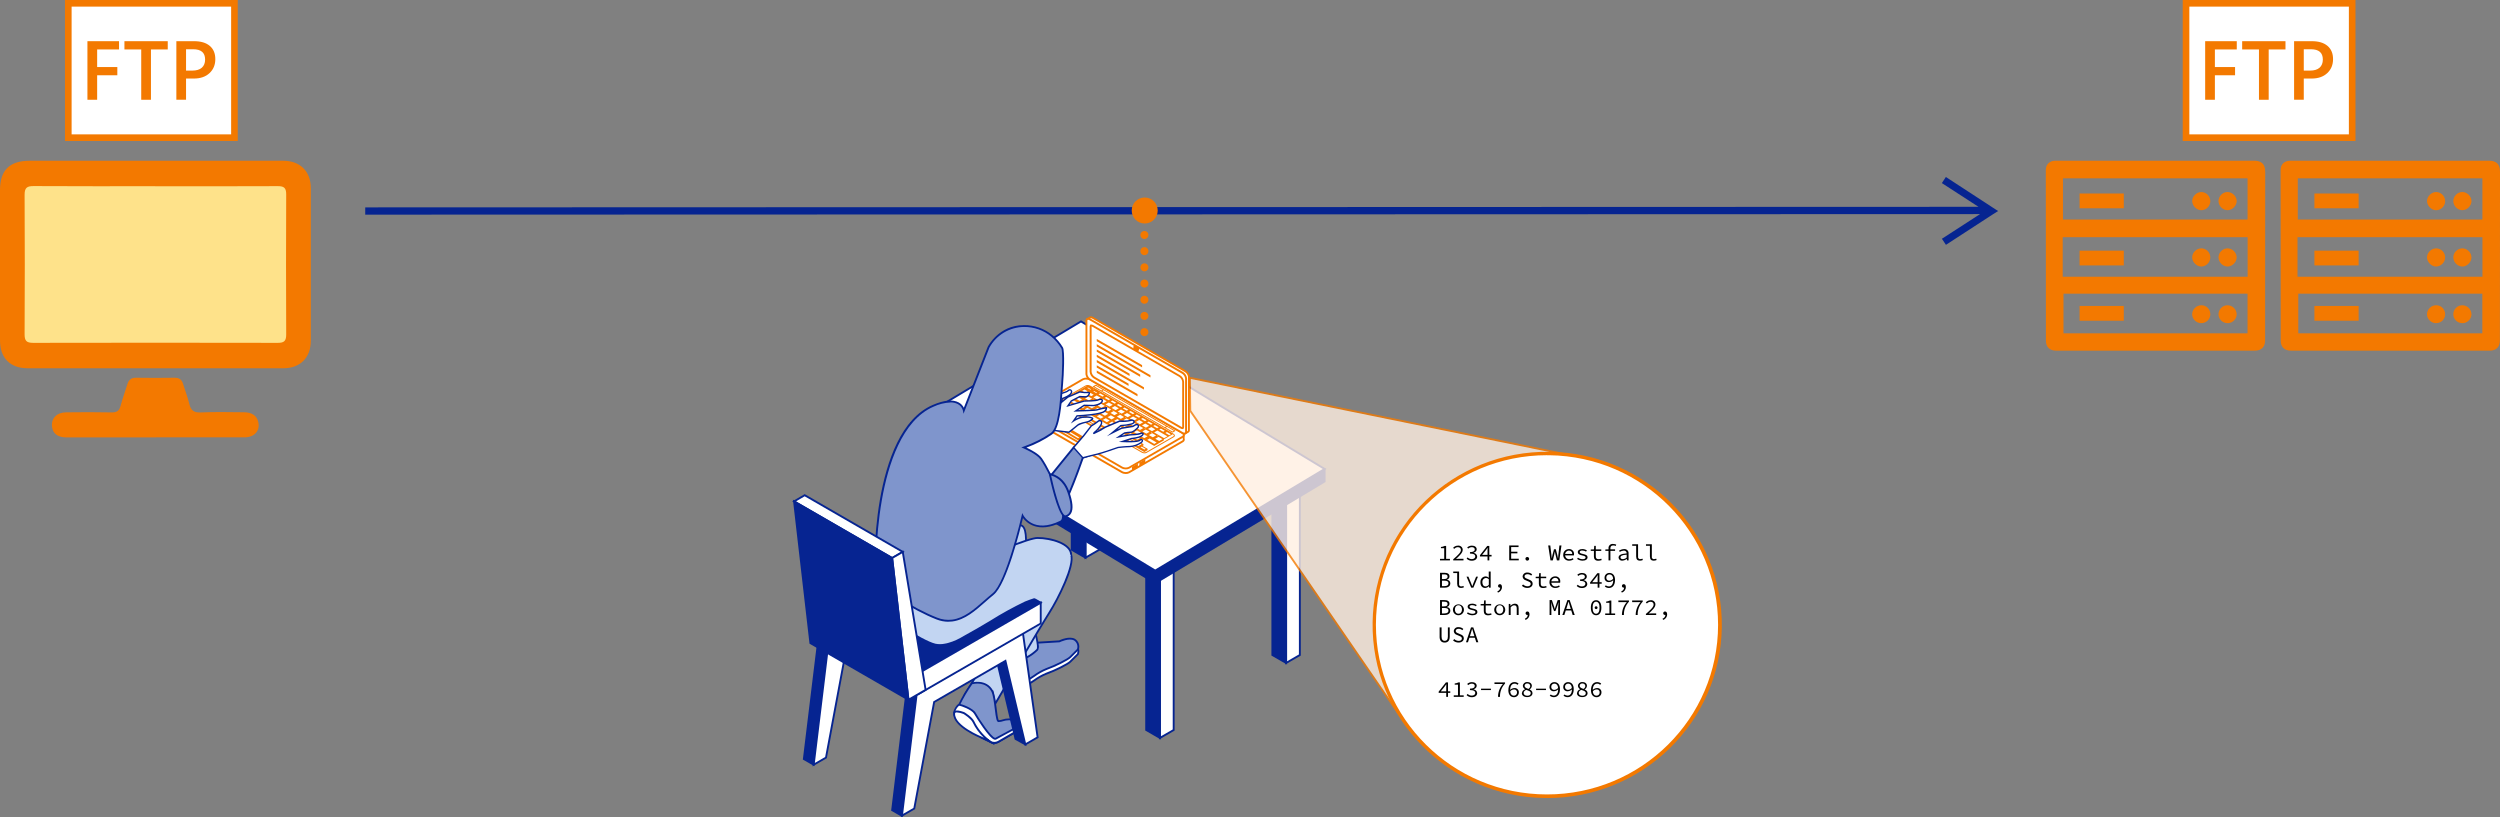 <?xml version="1.0" encoding="UTF-8"?><svg id="b" xmlns="http://www.w3.org/2000/svg" viewBox="0 0 717.43 234.58"><rect x="0" y="0" width="717.43" height="234.58" fill="#808080" stroke="none"/><defs><style>.d{fill:#f37900;}.e{fill:#7f95cc;}.f{stroke:#f37900;stroke-miterlimit:10;stroke-width:1.9px;}.f,.g{fill:#fff;}.h{fill:none;}.i{fill:#ffefe1;}.j{fill:#fee28a;}.k{fill:#062491;}.l{opacity:.8;}.m{fill:#c2d5f2;}</style></defs><g id="c"><polygon class="k" points="104.81 59.51 567.77 59.35 557.26 52.54 558.41 50.79 573.39 60.56 572 61.44 558.43 70.26 557.27 68.52 568.21 61.44 104.81 61.6 104.81 59.51"/><path class="d" d="M328.41,56.98c.63,0,1.15.51,1.15,1.15s-.51,1.15-1.15,1.15c-.63,0-1.15-.51-1.15-1.15,0-.63.51-1.15,1.15-1.15"/><path class="d" d="M328.41,61.63c.63,0,1.15.51,1.15,1.15s-.51,1.15-1.15,1.15c-.63,0-1.15-.51-1.15-1.15,0-.63.51-1.15,1.15-1.15"/><path class="d" d="M328.41,66.28c.63,0,1.15.51,1.15,1.15s-.51,1.15-1.15,1.15c-.63,0-1.15-.51-1.15-1.15,0-.63.51-1.15,1.15-1.15"/><path class="d" d="M328.41,70.92c.63,0,1.15.51,1.15,1.15s-.51,1.15-1.15,1.15c-.63,0-1.15-.51-1.15-1.15,0-.63.51-1.15,1.15-1.15"/><path class="d" d="M328.41,75.57c.63,0,1.15.51,1.15,1.15s-.51,1.15-1.15,1.15c-.63,0-1.15-.51-1.15-1.15,0-.63.51-1.15,1.15-1.15"/><path class="d" d="M328.41,80.22c.63,0,1.15.51,1.15,1.15s-.51,1.15-1.15,1.15-1.15-.51-1.15-1.15c0-.63.51-1.15,1.15-1.15"/><path class="d" d="M328.41,84.87c.63,0,1.15.51,1.15,1.15s-.51,1.15-1.15,1.15c-.63,0-1.15-.51-1.15-1.15,0-.63.51-1.15,1.15-1.15"/><path class="d" d="M328.41,89.51c.63,0,1.15.51,1.15,1.15s-.51,1.15-1.15,1.15c-.63,0-1.15-.51-1.15-1.15,0-.63.51-1.15,1.15-1.15"/><path class="d" d="M328.41,94.16c.63,0,1.15.51,1.15,1.15s-.51,1.15-1.15,1.15c-.63,0-1.15-.51-1.15-1.15,0-.63.51-1.15,1.15-1.15"/><circle class="d" cx="328.5" cy="60.41" r="3.73"/><polygon class="g" points="336.81 209.49 332.87 211.76 332.87 158.76 336.81 156.49 336.81 209.49"/><path class="k" d="M332.59,212.24v-53.63l4.49-2.59v53.63l-4.49,2.59ZM333.14,158.92v52.37l3.4-1.96v-52.37l-3.4,1.96Z"/><polygon class="k" points="328.65 156.01 328.65 209.64 333.14 212.24 333.14 158.61 328.65 156.01"/><polygon class="g" points="373.02 187.97 369.08 190.24 369.08 137.25 373.02 134.97 373.02 187.97"/><path class="k" d="M368.8,190.72v-53.63l4.49-2.59v53.63l-4.49,2.59ZM369.35,137.4v52.37l3.4-1.96v-52.37l-3.4,1.96Z"/><polygon class="k" points="364.86 134.5 364.86 188.13 369.35 190.72 369.35 137.09 364.86 134.5"/><polygon class="g" points="315.44 157.77 311.49 160.04 311.49 107.04 315.44 104.77 315.44 157.77"/><path class="k" d="M311.22,160.52v-53.63l4.49-2.59v53.63l-4.49,2.59ZM311.77,107.2v52.37l3.4-1.96v-52.37l-3.4,1.96Z"/><polygon class="k" points="307.28 104.29 307.28 157.92 311.77 160.52 311.77 106.89 307.28 104.29"/><polygon class="k" points="261.64 121.13 261.33 121.1 261.33 125.15 331.51 167.66 380.27 138.4 380.4 138.33 380.4 134.34 261.64 121.13"/><polygon class="g" points="331.51 163.75 261.61 121.41 310.22 92.24 380.13 134.58 331.51 163.75"/><path class="k" d="M331.51,164.06l-70.43-42.66,49.14-29.48,70.43,42.66-49.14,29.48ZM262.13,121.41l69.38,42.02,48.08-28.85-69.38-42.02-48.08,28.85Z"/><path class="g" d="M308.37,184.91c-1.56-.9-4.37.47-4.37.47l-7.65.47s2.3.43,1.03,1.7c-1.28,1.28-4.13,3.84-6.42,3.02-.76-.29-1.5-.63-2.22-1.02-.29.51-.44,1.1-.43,1.69,0,1.56-.14,3.11.56,3.81,1.15,1.19,2.72,1.89,4.37,1.95,1.81,0,4.37-2.73,7.03-3.67,2.65-.94,6.17-2.73,6.87-3.43s2.19-2.19,2.19-2.19c0,0,.62-1.91-.94-2.81Z"/><path class="k" d="M293.22,197.28c-1.73-.06-3.36-.79-4.56-2.03-.68-.68-.66-1.96-.64-3.32,0-.22,0-.45,0-.68-.03-.49.07-.99.3-1.43.06-.11.11-.23.15-.35l.1-.31.29.15c.71.38,1.44.72,2.19,1,1.51.54,3.7-.51,6.14-2.96.17-.17.35-.41.29-.6-.1-.34-.84-.58-1.18-.64l-2.18-.4,9.81-.6c.41-.19,3.01-1.34,4.58-.44h0c1.04.67,1.48,1.97,1.06,3.13l-.02.06-2.23,2.23c-.77.77-4.41,2.6-6.97,3.5-1.22.5-2.38,1.15-3.44,1.93-1.4.94-2.61,1.75-3.68,1.75ZM288.87,189.93s-.04.09-.06.13c-.19.36-.27.78-.24,1.18,0,.23,0,.46,0,.69-.02,1.24-.03,2.41.49,2.93,1.1,1.14,2.6,1.81,4.18,1.87.9,0,2.1-.81,3.37-1.66,1.1-.81,2.3-1.48,3.56-2,2.65-.94,6.12-2.72,6.77-3.37l2.14-2.14c.3-.91-.04-1.9-.83-2.43h0c-1.42-.82-4.09.46-4.12.48l-.1.03-6.45.39c.2.13.35.32.43.55.09.43-.08.88-.43,1.15-1.84,1.84-4.5,3.87-6.71,3.09-.68-.26-1.35-.56-1.99-.9Z"/><path class="e" d="M308.37,183.59c-1.56-.9-4.37.47-4.37.47l-7.65.47s2.3.43,1.03,1.7c-1.28,1.28-4.13,3.84-6.42,3.02-.76-.29-1.5-.63-2.22-1.02-.29.51-.44,1.1-.43,1.69,0,1.56-.14,3.11.56,3.81,1.15,1.19,2.72,1.89,4.37,1.95,1.81,0,4.37-2.73,7.03-3.67,2.65-.94,6.17-2.73,6.87-3.43s2.19-2.19,2.19-2.19c0,0,.62-1.91-.94-2.81Z"/><path class="k" d="M293.22,195.96c-1.73-.06-3.36-.79-4.56-2.03-.68-.68-.66-1.97-.64-3.33,0-.22,0-.45,0-.68-.03-.49.07-.99.3-1.43.06-.11.11-.23.15-.35l.1-.31.29.15c.71.38,1.44.72,2.19,1,1.51.54,3.7-.52,6.14-2.96.17-.17.35-.41.29-.6-.1-.34-.84-.58-1.18-.64l-2.18-.4,9.81-.6c.41-.19,3.01-1.34,4.58-.44h0c1.04.67,1.48,1.97,1.06,3.13l-.02.06-2.23,2.23c-.77.77-4.41,2.6-6.97,3.5-1.22.5-2.38,1.15-3.44,1.94-1.4.94-2.61,1.75-3.68,1.75ZM288.87,188.61s-.04.09-.06.13c-.19.36-.27.77-.24,1.18,0,.23,0,.46,0,.69-.02,1.24-.03,2.41.49,2.93,1.1,1.14,2.6,1.81,4.18,1.87.9,0,2.1-.81,3.37-1.66,1.1-.81,2.3-1.48,3.56-2,2.65-.94,6.12-2.72,6.77-3.37l2.14-2.14c.3-.91-.04-1.9-.83-2.43h0c-1.42-.82-4.09.46-4.12.48l-.1.03-6.45.39c.2.13.35.32.43.55.09.43-.08.88-.43,1.15-1.84,1.84-4.5,3.87-6.71,3.09-.68-.26-1.35-.56-1.99-.9h0Z"/><path class="m" d="M297.63,186.48c1.28-1.28-3.78-14.45-3.78-20.54s2.34-17.18-2.34-14.99c-4.68,2.19-15.3,6.09-15.3,6.09,0,0,1.42,12.18,3.05,15.3,1.63,3.12,4.47,4.29,5.58,5.4,1.11,1.11,4.02,7.72,4.02,9.43.01.36-.03.71-.13,1.05.72.39,1.46.73,2.22,1.02,2.3.81,5.41-1.49,6.68-2.77Z"/><path class="k" d="M291.98,189.69c-.38,0-.76-.06-1.12-.18-.77-.3-1.53-.64-2.26-1.03l-.2-.11.07-.22c.09-.32.13-.64.11-.97,0-1.67-2.9-8.2-3.94-9.24-.4-.37-.84-.7-1.3-1-1.8-1.1-3.28-2.64-4.33-4.47-1.64-3.13-3.02-14.9-3.08-15.4l-.02-.21.2-.07c.11-.04,10.66-3.92,15.28-6.08.64-.4,1.44-.41,2.09-.03,1.63,1.13,1.29,5.52.92,10.17-.15,1.86-.28,3.62-.28,5.1,0,3,1.25,7.77,2.35,11.98,1.34,5.11,2.07,8.04,1.35,8.75-1.15,1.15-3.64,3.01-5.85,3.01ZM289.05,188.09c.65.34,1.31.64,2,.9,2,.71,4.92-1.23,6.4-2.7.53-.53-.54-4.62-1.49-8.23-1.11-4.24-2.37-9.05-2.37-12.12,0-1.51.14-3.27.29-5.14.32-4.09.69-8.72-.69-9.68-.49-.26-1.09-.23-1.55.08-4.29,2-13.63,5.47-15.12,6.02.2,1.64,1.52,12.18,3,14.99,1.01,1.75,2.44,3.22,4.16,4.27.48.32.94.67,1.37,1.06,1.11,1.11,4.1,7.83,4.1,9.63,0,.31-.02.61-.08.91h0Z"/><path class="m" d="M293.84,162.82s-8.57,9.06-8.57,16.55-8.43,19.99-8.43,19.99l-1.23,5.93,9.2-6.78.75,3.51s12.74-21.8,15.55-26.17c2.81-4.37,8.83-16.44,5.4-17.55-3.44-1.1-12.67,4.52-12.67,4.52Z"/><path class="k" d="M275.2,205.93l1.41-6.73c.08-.12,8.38-12.51,8.38-19.83s8.29-16.36,8.64-16.74l.06-.05c.38-.23,9.38-5.67,12.89-4.54.5.16.89.55,1.04,1.06,1.23,3.44-4.26,13.73-6.29,16.9-2.78,4.32-15.41,25.94-15.54,26.16l-.35.61-.81-3.78-9.43,6.95ZM277.1,199.46l-1.07,5.18,8.97-6.6.69,3.23c2.08-3.56,12.68-21.66,15.2-25.58,2.72-4.23,7.25-13.59,6.24-16.42-.1-.34-.36-.61-.7-.72-3.18-1.02-11.82,4.12-12.41,4.47-.51.55-8.47,9.24-8.47,16.34,0,7.34-7.81,19.14-8.45,20.09h0Z"/><path class="e" d="M292.8,208.22c.02.39-.05.77-.2,1.13l-6.12,3.54c-.74.42-1.64.4-2.36-.06-.11-.09-.23-.17-.33-.26-.03-.03-.06-.05-.09-.08l-.11-.11s-.05-.02-.08-.03c0-.02-.02-.02-.03-.02-.29-.12-1.19-.53-2.34-1.1t-.03-.02c-.88-.45-1.89-1-2.86-1.59-.01-.02-.03-.03-.05-.03-.26-.17-.48-.33-.71-.48-.65-.47-1.13-.83-1.51-1.13-.14-.11-.24-.2-.35-.29-.48-.42-.86-.94-1.1-1.53-.03-.08-.05-.16-.06-.24-.02-.04-.03-.09-.03-.14-.02-1.22.25-2.44.79-3.54,1.03-2.14,2.25-4.19,3.62-6.13,0,0,4.03-1.22,5.86,2.18,1.02,1.89,1.06,8.64,1.85,8.64.69-.09,1.37-.24,2.03-.44,2.93-.38,3.54.81,4.01,1.27.11.12.18.28.2.44Z"/><path class="k" d="M285.34,213.47c-.49,0-.96-.14-1.37-.41-.08-.06-.13-.1-.18-.14-.06-.05-.13-.09-.18-.14-.04-.03-.07-.06-.1-.09l-.06-.06-.16-.07c-.33-.14-1.13-.51-2.2-1.04h-.05l-.07-.06c-1.12-.58-2.05-1.1-2.85-1.58l-.05-.03c-.15-.1-.29-.2-.43-.29-.1-.07-.19-.13-.28-.19-.66-.47-1.14-.84-1.53-1.15-.13-.1-.23-.19-.33-.27-.53-.45-.94-1.02-1.21-1.67-.04-.09-.06-.18-.07-.28-.02-.06-.03-.12-.03-.19-.03-1.26.25-2.51.81-3.65,1.04-2.16,2.26-4.23,3.65-6.18l.05-.08.09-.03s4.27-1.24,6.18,2.32c.53.99.8,3.19,1.04,5.13.16,1.3.38,3.07.62,3.37.42-.03.82-.12,1.22-.26.24-.08.48-.14.73-.18,2.73-.35,3.57.6,4.07,1.17.06.07.11.13.16.18.15.17.25.38.27.6.02.43-.05.87-.22,1.27l-.04.09-6.2,3.58c-.39.22-.83.34-1.28.34ZM283.77,212.19l.12.12s.06.05.09.07c.03.03.09.07.14.1.06.05.12.09.18.14.62.39,1.41.4,2.05.03l6.03-3.49c.11-.29.16-.6.15-.92h0c-.01-.11-.06-.21-.13-.29-.05-.05-.11-.12-.17-.19-.46-.52-1.14-1.31-3.59-.99-.22.04-.43.09-.64.16-.46.16-.94.26-1.43.28-.59,0-.75-.94-1.11-3.85-.23-1.89-.5-4.03-.98-4.93-1.58-2.93-4.86-2.23-5.46-2.08-1.34,1.9-2.53,3.91-3.54,6-.53,1.06-.79,2.23-.77,3.41,0,.02,0,.05.02.07v.09s.03.1.06.14c.23.55.59,1.04,1.04,1.43.11.09.21.18.33.27.38.31.86.67,1.5,1.13.09.06.18.13.28.19.11.08.23.16.35.24h.03l.09.08c.79.48,1.71.99,2.82,1.57h.03c1.03.53,1.91.93,2.28,1.09h.22v.11Z"/><path class="g" d="M292.8,208.22c.02.39-.05.77-.2,1.13l-6.12,3.54c-.74.42-1.64.4-2.36-.06l.05.05-2.62-1.25c-.14-.12-.28-.24-.41-.38t-.03-.02c-2.62-2.39-5.74-3.66-6.17-4.13-.03-.03-.45-.97-.48-.98v-.02c-.56-.52-.77-1.32-.54-2.06.62-1.51,1.21-1.77,1.21-1.77.04,0,.07,0,.11-.02.54-.05,3.81,1.17,4.54,2.44.82,1.45,4.91,7.9,5.99,7.28,1.04-.6,6.7-3.58,7.04-3.76Z"/><path class="k" d="M285.49,213.81l-4.1-1.98c-.12-.1-.24-.21-.35-.32l-.11-.09c-1.5-1.3-3.14-2.42-4.9-3.34-.46-.21-.88-.48-1.27-.8-.03-.03-.04-.04-.26-.5-.08-.18-.17-.36-.22-.46l-.08-.04v-.08c-.59-.59-.8-1.47-.52-2.26.64-1.57,1.28-1.88,1.35-1.91l.19-.04c.65-.04,4.02,1.22,4.79,2.58,1.09,1.94,4.38,6.86,5.52,7.17.03.01.06.01.1,0,1.06-.61,6.69-3.58,7.06-3.77l.35-.18.05.39c.02.43-.05.87-.22,1.27l-.04.09-6.2,3.58c-.45.25-.97.37-1.48.33l.36.36ZM282.08,211.17l2.19,1.43c.63.4,1.43.42,2.08.05l6.03-3.49c.06-.16.1-.32.13-.49-1.39.73-5.73,3.02-6.62,3.54-.16.09-.34.1-.51.05-1.6-.44-5.34-6.53-5.85-7.43-.67-1.18-3.78-2.3-4.26-2.3h-.02s-.03,0-.05.01c-.49.43-.85.98-1.04,1.6-.2.64,0,1.33.5,1.77l.07.12c.05.09.12.24.25.51.08.16.15.32.18.38.36.25.73.48,1.12.68,1.77.93,3.44,2.06,4.95,3.36h.02l.08.08c.11.12.23.23.36.34l1.15.55-.77-.77Z"/><path class="g" d="M284.17,212.88l-2.62-1.25s-7.95-3.17-7.75-6.88c.05-.98,1.7-.5,2.76-.13.11.03,2.3,1.44,2.8,2.54.98,2.01,2.38,3.78,4.13,5.19.02,0,.03,0,.03.02.06.05.12.09.18.14.03.03.06.05.09.08.11.09.23.17.33.26l.05.05Z"/><path class="k" d="M285.49,213.81l-4.05-1.95c-.32-.13-8.12-3.28-7.9-7.14,0-.27.14-.51.36-.66.47-.31,1.33-.22,2.77.29.14.04,2.42,1.5,2.95,2.69.94,1.95,2.3,3.66,3.98,5.03h.17v.14s.1.07.1.07l-.06.12h.03s.07-.08.07-.08c.03.02.05.04.07.06.03.03.09.07.14.1.06.05.12.09.18.14l1.19,1.19ZM274.61,204.44c-.15-.01-.29.02-.42.09-.08.05-.12.14-.11.24-.19,3.47,7.5,6.58,7.58,6.61l.69.33c-1.34-1.26-2.44-2.76-3.23-4.42-.44-.98-2.42-2.3-2.66-2.41-.59-.24-1.21-.39-1.85-.43Z"/><polygon class="k" points="265.62 164.97 234.77 182.78 234.66 182.84 230.39 217.97 233.7 219.88 240.17 185.38 260.2 173.82 265.92 197.8 269.92 195.49 265.62 164.97"/><polygon class="k" points="290.96 179.63 260.11 197.45 259.99 197.52 255.73 232.64 259.03 234.55 265.51 200.05 285.54 188.49 291.19 212.23 294.57 214.12 290.96 179.63"/><polygon class="g" points="268.22 167.03 237.72 184.64 233.5 219.45 237.03 217.41 242.74 186.83 263.2 175.02 268.91 199 272.44 196.97 268.22 167.03"/><path class="k" d="M233.17,219.96l4.3-35.49.12-.07,30.84-17.81,4.3,30.52-4,2.31-5.71-23.98-20.03,11.56-5.71,30.58-4.11,2.37ZM237.98,184.81l-4.14,34.13,2.95-1.7,5.71-30.58.11-.06,20.77-11.99,5.71,23.98,3.05-1.76-4.14-29.35-30.03,17.34Z"/><polygon class="g" points="293.55 181.66 263.06 199.26 258.84 234.07 262.36 232.04 268.08 201.46 288.53 189.65 294.25 213.63 297.77 211.59 293.55 181.66"/><path class="k" d="M258.5,234.58l4.3-35.49.12-.07,30.84-17.81,4.3,30.52-4,2.31-5.71-23.98-20.03,11.56-5.71,30.58-4.11,2.37ZM263.31,199.43l-4.14,34.13,2.95-1.7,5.71-30.58.11-.06,20.77-11.99,5.71,23.98,3.05-1.76-4.14-29.35-30.03,17.34Z"/><polygon class="k" points="270.51 156.4 235.01 176.89 263.71 193.46 299.2 172.96 270.51 156.4"/><polygon class="g" points="263.71 199.1 298.66 178.92 298.66 172.96 263.71 193.14 263.71 199.1"/><path class="k" d="M263.43,199.57v-6.59l.14-.08,35.36-20.42v6.59l-.14.08-35.36,20.42ZM263.98,193.3v5.33l34.41-19.86v-5.33l-34.41,19.86Z"/><path class="m" d="M307.38,159.22c0-3.12-5.66-4.83-9.67-4.83-1.53,0-6.48,1.82-12.02,4.07,4.04-6.76,11.89-19.96,11.89-19.96l-30.7-20.97c-.98.77-1.88,1.62-2.71,2.55-1.34,2.47-2.64,8.07-3.89,18.07-1.56,12.49-5,23.11-6.87,24.98-1.59,1.59-3.41,8.59-.3,13.05,0,0,10.99,7.76,15.28,8.81.94.19,1.92.18,2.86-.03.37-.05.74-.14,1.09-.26.74-.21,1.46-.47,2.16-.8.8-.37,1.57-.79,2.32-1.25,5.65-3.02,13.37-8.1,17.42-9.79.72-.3,1.71-.65,2.75-.99"/><path class="k" d="M269.64,185.4c-.44,0-.88-.04-1.31-.14-4.28-1.04-14.92-8.53-15.37-8.85l-.07-.07c-3.23-4.63-1.31-11.76.33-13.4,1.76-1.76,5.2-12.06,6.79-24.82,1.19-9.55,2.47-15.5,3.92-18.17.34-.64,2.53-2.43,2.78-2.63l.16-.13.17.11,30.91,21.12-.13.22s-7.34,12.33-11.47,19.26c6.23-2.51,10.06-3.79,11.37-3.79,4.17,0,9.94,1.77,9.94,5.1h-.55c0-2.94-5.56-4.56-9.4-4.56-.89,0-3.68.7-11.92,4.05l-.75.31.42-.7c3.73-6.25,10.72-17.99,11.76-19.74l-30.32-20.71c-.9.69-1.73,1.48-2.48,2.34-1.39,2.58-2.69,8.63-3.86,17.98-1.49,11.9-4.89,23.09-6.95,25.14-1.38,1.38-3.36,8.22-.3,12.67.72.51,11.09,7.75,15.14,8.74.91.18,1.84.17,2.75-.03.36-.05.71-.14,1.06-.25.73-.2,1.44-.47,2.13-.78.79-.37,1.55-.78,2.29-1.23,2.31-1.24,4.98-2.82,7.56-4.36,3.19-2.01,6.5-3.83,9.9-5.46.74-.31,1.77-.67,2.76-1l.17.52c-.99.33-2,.68-2.73.99-3.38,1.62-6.66,3.43-9.83,5.43-2.58,1.54-5.25,3.12-7.56,4.36-.75.47-1.53.88-2.33,1.26-.71.33-1.45.6-2.2.81-.37.12-.75.21-1.13.27-.54.1-1.1.16-1.65.16Z"/><path class="e" d="M289.5,136.75s-.54-2.39,4.33-3.85c4.87-1.46,7.59,3.76,7.59,3.76l6.69-8.25,5.85-4.05,3.44,4.64-6.66,2.37s-6.18,17.89-8.52,17.89c-2.34,0-17.44-5.05-12.71-12.52Z"/><path class="k" d="M302.21,149.54c-1.83,0-10.71-2.87-13.21-7.42-.98-1.7-.9-3.82.22-5.44-.05-.54.04-2.71,4.53-4.05,4.26-1.28,6.96,2.37,7.7,3.55l6.5-8,6.07-4.2,3.82,5.15-6.89,2.45c-1.14,3.28-6.36,17.95-8.74,17.95ZM295.53,132.91c-.55,0-1.1.09-1.63.25-4.57,1.37-4.14,3.51-4.14,3.53l.03.11-.06.1c-1.05,1.46-1.15,3.4-.26,4.97,2.4,4.37,10.97,7.13,12.74,7.13,1.56,0,5.9-10.86,8.26-17.71l.04-.12,6.44-2.29-3.06-4.14-5.6,3.88-6.92,8.54-.19-.37c-.09-.18-2.07-3.88-5.64-3.88Z"/><path class="g" d="M340.07,106.49l-26.39-15.23c-.25-.19-.59-.24-.88-.13h0s-.69.37-.69.37l.47.35v15.1c.1.67.51,1.26,1.1,1.59l26.39,15.23c.05.03.11.06.17.08v.46c.16-.1.66-.39.66-.39.19-.08.3-.27.28-.47v-15.38c-.1-.67-.51-1.26-1.1-1.59Z"/><path class="d" d="M339.94,124.8l.02-.76h-.03s-26.38-15.25-26.38-15.25c-.68-.38-1.14-1.06-1.24-1.83v-14.97l-.7-.52,1.24-.68.02.02c.33-.05.67.02.95.21l26.39,15.23c.68.38,1.14,1.06,1.24,1.83v15.38c.02.31-.16.61-.45.73,0,0-.47.29-.65.38l-.42.22ZM312.62,91.54l.24.18v15.24c.1.58.46,1.08.97,1.36l26.39,15.23s.1.05.14.07l.17.08v.16c.13-.08.24-.15.24-.15.07-.03.15-.06.15-.24v-15.38c-.1-.58-.46-1.08-.97-1.36l-26.39-15.23c-.31-.18-.52-.18-.61-.13l-.18.1h0s-.13.07-.13.07Z"/><path class="g" d="M339.67,125.93v-1.16l-.88.46-25.96-14.99c-.63-.35-1.4-.39-2.06-.09l-14.99,8.65-.75-.58v1.39h0c.07.27.25.49.5.6l26.39,15.23c.63.35,1.4.39,2.06.09l15.38-8.88c.16-.08.28-.22.34-.38.03-.12.02-.24-.03-.35Z"/><path class="d" d="M323.09,136.03c-.45,0-.9-.11-1.3-.33l-26.39-15.23c-.27-.14-.47-.36-.59-.64l-.04-.02v-.18s0-1.95,0-1.95l1.05.81,14.83-8.56c.75-.35,1.62-.32,2.33.09l25.83,14.91,1.14-.61v1.56c.06.15.07.32.02.48-.08.23-.24.43-.46.54l-15.38,8.88c-.32.17-.67.25-1.03.24ZM295.31,119.57v.02c.06.18.2.33.37.4l26.39,15.23c.55.31,1.21.34,1.79.09l15.38-8.88c.1-.05.17-.13.21-.22.01-.06,0-.11-.02-.17l-.02-.11v-.71l-.61.32-.13-.08-25.96-14.99c-.55-.31-1.21-.34-1.79-.09l-15.14,8.74-.46-.35v.78Z"/><path class="g" d="M321.93,134.14l-26.39-15.23c-.61-.35-.68-.89-.15-1.19l15.38-8.88c.66-.3,1.43-.27,2.06.09l26.39,15.23c.61.35.68.89.15,1.19l-15.38,8.88c-.66.3-1.43.27-2.06-.09Z"/><path class="d" d="M323.1,134.71c-.45,0-.9-.11-1.3-.33l-26.39-15.23c-.36-.17-.61-.51-.64-.91.01-.32.2-.61.49-.75l15.38-8.88c.75-.35,1.62-.32,2.33.08l26.39,15.23c.36.17.61.51.64.91-.01.32-.2.61-.49.75l-15.38,8.88c-.32.17-.67.25-1.03.24ZM311.67,108.91c-.26,0-.52.05-.76.17l-15.38,8.88c-.08.05-.22.15-.22.28s.14.31.37.44l26.39,15.23c.55.31,1.21.34,1.79.09l15.38-8.88c.08-.05.22-.15.22-.28s-.14-.31-.37-.44l-26.39-15.23c-.32-.17-.67-.26-1.03-.25h0Z"/><path class="d" d="M319.02,125.46c-.09-.18-.23-.32-.41-.42l-7.26-4.32c-.51-.3-1.13-.32-1.66-.06l-3.57,2.13h0s-.61.36-.61.36c-.13.07-.23.18-.3.31l-.06.12.06.12c.09.18.23.32.4.42l3.25,1.93h0s.13.08.13.08l.37.22h0s3.5,2.09,3.5,2.09c.28.16.6.24.92.24.26,0,.51-.05.74-.18l.59-.35h0s3.59-2.14,3.59-2.14c.13-.07.23-.18.3-.31l.06-.12-.06-.12ZM305.87,123.66s-.06-.04-.09-.06l.35-.21,3.6,2.15-.35.21-3.5-2.09ZM313.13,127.98l-2.98-1.77.35-.21,3.57,2.12c-.32.06-.65.02-.94-.14ZM314.89,127.68l-7.99-4.75,3.05-1.82c.37-.16.79-.14,1.15.06l7.26,4.32s.06.04.09.06l-3.57,2.12Z"/><path class="g" d="M339.27,124.23l-26.39-15.23c-.6-.33-1.01-.92-1.1-1.59v-15.38c0-.53.49-.67,1.1-.32l26.39,15.23c.6.33,1.01.92,1.1,1.59v15.38c0,.53-.49.67-1.1.32Z"/><path class="d" d="M339.41,106.7l-26.39-15.23c-.34-.24-.78-.29-1.16-.13-.24.14-.37.41-.36.68v15.38c.1.77.56,1.45,1.24,1.83l26.39,15.23c.23.14.48.22.75.23.14,0,.28-.03.41-.1.24-.14.37-.41.36-.68v-15.38c-.1-.77-.56-1.45-1.24-1.83ZM340.1,123.91c0,.11-.03.18-.08.21-.09.05-.31.05-.61-.13l-26.39-15.23c-.51-.28-.87-.78-.97-1.36v-15.38c0-.11.03-.18.08-.21.04-.02.09-.03.14-.03.17.01.33.07.47.16l12.64,7.3c-.1.11-.16.24-.15.39,0,.11.03.22.07.33l-11.51-6.64c-.22-.14-.48-.21-.74-.2h-.14s-.07.13-.07.13c-.1.16-.15.34-.14.53v12.92c.07.79.52,1.5,1.2,1.91l24.82,14.33c.2.12.43.19.66.2.02,0,.05,0,.07,0h.14s.07-.13.07-.13c.1-.16.14-.34.14-.53v-12.92c-.07-.79-.51-1.5-1.2-1.91l-11.95-6.9c.15-.11.24-.29.23-.47,0-.07-.02-.13-.04-.19l12.28,7.09c.51.28.87.78.97,1.36v15.38ZM338.34,108.12c.51.31.86.84.92,1.44v12.92s0,.06,0,.1c-.09-.02-.17-.06-.25-.11l-24.82-14.33c-.52-.31-.86-.84-.93-1.44v-12.92s0-.06,0-.1c.09.02.18.06.26.11l24.82,14.33Z"/><path class="d" d="M336.8,124.48l-23.92-13.81c-.42-.24-.93-.26-1.37-.05l-7.84,4.53c-.16.08-.27.24-.28.43.02.23.16.42.37.52l23.92,13.81c.23.13.5.19.76.19.21,0,.42-.04.6-.14l7.84-4.52c.17-.08.27-.24.28-.43-.02-.23-.16-.42-.37-.52ZM334.88,123.98l1.13.65-.46.27-1.13-.65.46-.27ZM327.65,128.16l1.13.65-.37.21-1.13-.65.37-.21ZM326.66,128.02l-1.13-.65.94-.54,1.13.65-.94.54ZM327.85,123.8l.94-.54,1.13.65-.94.54-1.13-.65ZM327.88,124.42h0s0,0,0,0h0ZM313.13,115.97l1.13.65-.85.49-.09.05-1.13-.65.94-.54ZM312.78,115.86v-.14l.12.07-.12.07ZM313.38,115.2l.72-.42,1.13.65-.94.54-1.13-.65.23-.13h-.01ZM313.8,114.64v-.19l.08-.05.16.09-.24.14ZM315.94,115.84l1.13.65-.94.54-.32-.18-.81-.47.24-.13h-.03s.72-.42.72-.42ZM315.64,115.7v-.19l.08-.04.16.09-.24.14ZM317.77,116.9l1.13.65-.51.29-.44.25-.24-.14-.88-.51.23-.13h-.01s.72-.42.72-.42ZM317.48,116.76v-.19l.08-.04.16.09-.24.14ZM319.61,117.96l1.13.65-.94.54-.41-.24-.71-.41.23-.13h-.01s.72-.42.72-.42ZM319.31,117.82v-.19l.07-.04.16.09-.24.14ZM321.45,119.02l1.13.65-.94.54-.45-.26-.67-.39.23-.13h-.01s.72-.42.72-.42ZM321.15,118.88v-.19l.07-.04.16.09-.23.14ZM323.29,120.08l1.13.65-.18.1-.76.44-1.13-.65.22-.13h0l.72-.42ZM322.99,119.94v-.19l.07-.04.16.09-.23.13ZM324.14,122.26l-.03.02v-.04l.03.02ZM315.21,118.24l-1.13-.65.94-.54,1.13.65-.94.54ZM315.54,118.73l-.05.03v-.06l.05.03ZM314.52,116.46l.03-.02h.02s-.03.03-.03.03h-.02ZM314.67,116.93v-.12l.11.06-.11.06ZM316.9,118.11l1.13.65-.94.54-1.13-.65.94-.54ZM316.37,117.51h.01s.04.02.04.02h0s0,.01,0,.01l-.05-.03ZM316.56,118v-.11l.09.05-.09.05ZM318.79,119.18l1.13.65-.94.54-1.13-.65.94-.54ZM318.44,119.07v-.09l.08.04-.08.04ZM320.66,120.26l.97.56h.01s.16.08.16.08l-.37.21-.57.33-.95-.55-.18-.11.93-.54ZM320.33,120.14v-.07l.06.04-.06.04ZM322.54,121.34l.94.54.03-.02.19.11-.94.54-1.13-.65.92-.53ZM322.21,121.21v-.06l.05.03-.05.03ZM311.43,116.09l-.42-.24-.71-.41.94-.54,1.13.65-.94.54ZM310.47,116.24l.88.51-.69.4-.87-.5.69-.4ZM312.05,117.04l1.13.65-.77.45-1.13-.65.77-.45ZM313.8,118.04l1.13.65-.51.29-.28.16-1.13-.65.79-.46ZM315.56,119.03l1.13.65-.81.46-1.13-.65.81-.47ZM317.44,119.96v.14l1.01.58-.82.47-.45-.26-.68-.39.94-.54ZM319.18,120.97l.14.08v.12l.88.51-.28.16-.56.32-.21-.12-.92-.53.94-.54ZM320.82,122.04l.04.02.1-.06.25.14v.1l.76.44-.86.49-1.13-.65.84-.49ZM322.58,123.03l.17.1.09-.05.2.11-.05.03.12.07v.02l.63.36-.87.5-1.13-.65.86-.49ZM324.41,124.29l.87.5-.69.4-.87-.5.69-.4ZM324.64,123.59l-.87-.5.7-.41.87.5-.7.41ZM325.31,122.33l-1.13-.65.94-.54,1.13.65-.32.19-.62.36ZM324.82,120.99v-.19l.07-.04.16.09-.23.13ZM326.96,122.2l1.13.65-.94.54-1.13-.65.94-.54ZM326.66,122.05v-.19l.07-.04.16.09-.23.13ZM328.5,123.11v-.19l.07-.04.16.09-.23.13ZM330.63,124.31l1.13.65-.94.54-.93-.54-.2-.11.94-.54ZM330.33,124.17v-.19l.07-.04.16.09-.23.13ZM330.59,123.74l-1.13-.65.94-.54,1.13.65-.94.54ZM328.85,122.73l-1.13-.65.94-.54,1.13.65-.94.54ZM327.1,121.73l-1.13-.65.94-.54,1.13.65-.94.54ZM325.36,120.72l-1.13-.65.94-.54,1.13.65-.94.54ZM323.62,119.72l-1.13-.65.94-.54,1.13.65-.94.54ZM321.88,118.71l-1.13-.65.94-.54,1.13.65-.94.54ZM320.14,117.71l-1.13-.65.94-.54,1.13.65-.94.54ZM318.39,116.7l-1.13-.65.94-.54,1.13.65-.94.54ZM316.65,115.69l-1.13-.65.94-.54,1.13.65-.94.54ZM314.91,114.69l-1.13-.65.94-.54,1.13.65-.94.54ZM313.17,113.68l-.88-.51.69-.4.88.51-.69.4ZM313.17,114.29l.04-.02.19.11-.94.54-1.08-.62.9-.52.89.52ZM311.55,113.59l-.69.4-1.73-1,.69-.4,1.73,1ZM310.55,112.17l.69-.4.87.51-.69.4-.88-.51ZM310.51,114.63l-.69.4-2.11-1.22.69-.4,2.11,1.22ZM309.61,115.74l-.69.4-2.62-1.51.69-.4,2.62,1.51ZM306.65,115.43l-.89.51-1.13-.65.89-.51,1.13.65ZM307.26,115.79l1.13.65-.04.02-.85.49-1.13-.65.89-.51ZM309,116.79l1.13.65-.89.51-1.13-.65.89-.51ZM310.76,117.77h0s-.94.54-.94.54h0s.94-.54.94-.54ZM310.8,118.06l.85.49-.6.34-.1.06-.86-.49.7-.4ZM312.54,118.78l.07.04v.05l1.54.89.04-.03.16.09v.05l1.54.89.05-.03.16.09v.05l1.54.89.05-.03.16.09v.05l1.54.89.05-.03.16.09v.06l1.54.89.05-.03.15.09v.06l1.54.89.05-.03.07.04-.05.03,1.15.66-.89.51-11.58-6.69.94-.54ZM324.34,125.65l.25.15.2-.12v.24l1.35.78-.3.16v-.06s-1.69-.97-1.69-.97l-.04.02.22-.2ZM324.16,126.15l1.13.65-.37.21-1.13-.65.37-.21ZM326.34,126.19l-1.13-.65.89-.51.42.24.05-.03.28.16v.06l.37.22-.89.51ZM326.52,124.66l-1.13-.65.89-.51.87.5.05-.03.24.14v.02l-.92.53ZM328.15,124.58l.83.48.05-.03.24.14v.06h0s-.89.51-.89.51l-.94-.54-.19-.11.89-.51ZM329.92,125.83l2.01,1.16-.69.4-2.01-1.16.69-.4ZM331.53,125.92l.09-.05.13-.08h0l.72-.42,1.13.65-.94.54-1.13-.65ZM332.17,125.23v-.19l.07-.04.16.09-.23.13ZM331.2,124.09l.94-.54,2.87,1.66-.94.54-2.87-1.66ZM333.14,122.98l1.13.65-.46.27-1.13-.65.46-.27ZM331.39,121.97l1.13.65-.46.27-1.13-.65.46-.27ZM329.65,120.96l1.13.65-.46.27-1.13-.65.46-.27ZM327.91,119.95l1.13.65-.46.27-1.13-.65.46-.27ZM326.17,118.95l1.13.65-.46.27-1.13-.65.46-.27ZM324.43,117.94l1.13.65-.46.27-1.13-.65.46-.27ZM322.68,116.93l1.13.65-.46.27-1.13-.65.46-.27ZM320.94,115.93l1.13.65-.46.27-1.13-.65.46-.27ZM319.2,114.92l1.13.65-.46.27-1.13-.65.46-.27ZM317.46,113.91l1.13.65-.46.27-1.13-.65.46-.27ZM315.64,112.57l.05.03-.24.14-.05-.03.24-.14ZM315.72,112.9l1.13.65-.46.27-1.13-.65.46-.27ZM314.85,112.71l-.21.12-.88-.51.21-.12.88.51ZM313.89,111.57l.07.04-.24.14-.07-.04.24-.14ZM312.23,111.2l.88.51-.21.12-.88-.51.21-.12ZM311.65,110.85c.09-.05.19-.07.29-.09l-.7.4h0s-1.42.82-1.42.82h0s-1.42.82-1.42.82h0s-1.42.82-1.42.82h0s-1.42.82-1.42.82h0s-1.21.7-1.21.7l-.07-.04,7.36-4.25ZM336.75,125.19l-7.84,4.52c-.35.15-.76.14-1.09-.05l-23.92-13.81c-.15-.08-.23-.19-.23-.28.01-.08.07-.16.14-.19l.41-.24v.08l-.14.08.14.08v.23l.02.14h.1l1.42.82.2-.12v.08l-.14.08.15.09v.04h.08l1.45.84.2-.12v.08l-.13.08.14.08v.04h.08l1.45.84.17-.1v.05l-.13.08.14.08v.04h.08l1.45.84h.01s.02,0,.02,0l12.19,7.15.17-.16-.1.19,1.67.97.21-.22-.14.25,1.67.97.12-.07-.05.11,1.67.97.92-.54v-.39s-1.42-.82-1.42-.82l.24-.15v-.37l-1.49-.86,1.03-.59v-.08l.7.41.25-.15.04.02-.25.15,2.81,1.62,1.42-.82h0s1.35-.78,1.35-.78v-.29l.14-.08h0s1.42-.82,1.42-.82h0s.98-.57.98-.57l.12.07c.15.08.23.19.23.28-.01.08-.07.16-.14.19Z"/><path class="d" d="M337.4,123.63l-2.21-1.28-18.5-10.68h0s-2.21-1.28-2.21-1.28l-.94.54,22.92,13.23.94-.54ZM314.09,110.94l.39-.22,1.94,1.12-.39.22-1.94-1.12ZM316.3,112.21l.39-.22,17.96,10.37-.39.22-17.96-10.37ZM334.92,122.51l1.94,1.12-.39.22-1.94-1.12.39-.22Z"/><polygon class="d" points="324.85 135 324.85 133.98 326.54 133 326.54 134.03 324.85 135"/><polygon class="d" points="326.97 133.77 326.97 132.75 328.66 131.77 328.66 132.8 326.97 133.77"/><path class="d" d="M325.93,100.23c-.2,0-.36-.16-.36-.36,0-.2.16-.36.36-.36.2,0,.36.16.36.36,0,.2-.16.36-.36.36ZM325.93,99.69c-.1,0-.19.08-.19.19s.08.19.19.19c.1,0,.19-.08.19-.19h0c0-.1-.08-.19-.19-.19h0Z"/><polygon class="d" points="327.75 105.43 314.74 97.92 314.74 97.27 327.75 104.78 327.75 105.43"/><polygon class="d" points="330.15 108.33 314.74 99.43 314.74 98.78 330.15 107.68 330.15 108.33"/><polygon class="d" points="327.2 108.14 314.74 100.94 314.74 100.29 327.2 107.48 327.2 108.14"/><polygon class="d" points="324.16 107.9 314.74 102.45 314.74 101.8 324.16 107.24 324.16 107.9"/><polygon class="d" points="328.28 111.79 314.74 103.97 314.74 103.31 328.28 111.14 328.28 111.79"/><polygon class="d" points="323.87 110.75 314.74 105.48 314.74 104.83 323.87 110.1 323.87 110.75"/><polygon class="d" points="326.43 113.74 314.74 106.99 314.74 106.34 326.43 113.09 326.43 113.74"/><path class="g" d="M308.1,128.41l2.89-3.38,2.19-2.83c.67-.38,1.32-.81,1.93-1.29.43-.43,1.37-.21.9.88-.43.81-1.02,1.52-1.72,2.1,0,0-.58.47-.34.47s3.28-1.8,3.28-1.8l4.07-1.72s2.3.16,3.15-.21,1.64.67.2,1.06c-.98.25-1.98.39-2.99.42l-2.54,2.12,2.74-1.36s2.83-.42,3.17-.51c.34-.08.68-.55,1.2-.55s.63.56.23.95c-.4.4-1.3,1.27-2.01,1.27-.61.03-1.21.1-1.8.22l-1.63,1.1,3.27-.58s2.42-.06,2.95-.36,1.23-.05.44.61-2.95.82-2.95.82l-2.58.84s4.34.24,4.9-.32,1.12-.02.56.55c-1,.75-2.19,1.19-3.44,1.25-1.14,0-3.29.25-3.29.25,0,0-4.72,1.66-5.94,1.92-1.22.26-4.2,1.05-4.2,1.05l-2.63-2.96Z"/><path class="k" d="M310.66,131.6l-2.83-3.19,3.01-3.52,2.24-2.87c.66-.37,1.29-.79,1.88-1.26.28-.29.73-.35,1.07-.14.16.11.5.45.16,1.24-.36.71-.85,1.35-1.44,1.88.63-.35,1.54-.87,2.37-1.36l4.14-1.75h.05s2.26.16,3.06-.19c.34-.16.74-.12,1.04.1.19.14.28.38.24.61-.04.19-.21.53-.93.73-.97.25-1.97.39-2.97.43l-1.15.96,1.23-.6c.97-.15,2.89-.44,3.15-.5.13-.05.24-.11.35-.19.26-.21.57-.33.9-.36.27-.02.52.14.62.38.11.33.01.69-.25.92-.57.57-1.42,1.33-2.15,1.33-.58.02-1.16.09-1.72.21l-.79.53,2.32-.41c.97.01,1.94-.1,2.88-.34.31-.23.74-.21,1.03.05.1.14.18.44-.36.89-.83.69-2.98.86-3.07.86l-1.45.47c1.59.04,3.34-.03,3.61-.3.14-.15.32-.25.52-.29.17-.03.35.02.47.14.12.12.17.3.14.47-.04.2-.14.38-.29.51-1.03.79-2.28,1.25-3.58,1.31-1.11,0-3.25.24-3.27.25-.15.06-4.71,1.65-5.92,1.91-1.2.26-4.16,1.04-4.19,1.04l-.12.03ZM308.37,128.41l2.43,2.74c.57-.15,3.02-.79,4.09-1.02,1.19-.26,5.87-1.89,5.92-1.91.13-.02,2.23-.26,3.36-.26,1.19-.07,2.34-.48,3.3-1.19.09-.08.15-.18.17-.29,0-.04,0-.08-.03-.11-.04-.03-.08-.04-.12-.03-.11.03-.21.09-.29.17-.59.59-4.31.42-5.05.38l-1.09-.06,3.62-1.18c.07-.01,2.15-.17,2.88-.78.28-.24.28-.35.28-.35-.17-.05-.34-.02-.49.08-.56.32-2.79.38-3.04.39l-4.19.75,2.5-1.67c.61-.12,1.22-.2,1.84-.22.65,0,1.56-.91,1.86-1.21.14-.11.2-.3.16-.47-.05-.09-.15-.14-.25-.13-.25.03-.48.13-.67.29-.14.11-.31.2-.48.25-.33.08-2.83.46-3.16.51l-4.27,2.12,3.94-3.28h.07c.99-.04,1.98-.18,2.94-.42.55-.15.63-.36.64-.42.01-.08-.03-.17-.09-.21-.18-.13-.42-.14-.62-.04-1.05.25-2.13.33-3.2.23l-4.03,1.7c-1.06.7-2.19,1.31-3.36,1.82-.11,0-.21-.06-.25-.16-.03-.09-.08-.23.46-.68.68-.56,1.25-1.25,1.67-2.03.16-.36.15-.63-.01-.74-.18-.1-.41-.06-.56.09-.61.49-1.25.92-1.93,1.3l-2.16,2.8-2.79,3.26Z"/><path class="g" d="M300.23,119.74l1.94-3.99,1.16-2.53s2.64-.54,3.19-1.09c.55-.55,1.26-.07.85.72-.41.8-2.49,1.52-2.49,1.52l-.46,1.24,1.99-1.63,3.44-1.49c.83.16,1.67.21,2.51.16.56-.16.02,1.24-.83,1.24s-1.68-.07-1.68-.07l-2.48,1.29-.92,1.36,4.65-1.36s3.49-.03,3.98-.32c.48-.28,1.61-.31,1.1.55-.51.86-2.43,1.06-2.43,1.06l-2.65-.07-2.39,1.6s5.98-.14,6.16-.31c.87-.26,1.75-.45,2.65-.58,0,.4-.21.78-.54,1-1.26,1.04-7.9,1.31-7.9,1.31l-1.02,1.46s1.65-1.08,2.64-1.08,2.11-.13,2.74.23c.62.36-1.4,1.13-1.4,1.13,0,0-2.16.38-2.74.9-.59.52-2.55,2.05-2.55,2.05l-5.75-.69-1.51-1.3.75-2.31Z"/><path class="k" d="M306.81,124.25l-5.9-.71-1.66-1.43.8-2.47,1.94-3.99,1.2-2.62.1-.02c.72-.15,2.67-.62,3.09-1.03.25-.31.7-.39,1.04-.17.33.29.39.78.14,1.13-.11.2-.26.37-.44.51l2.71-1.18h.06c.79.17,1.61.23,2.42.18.14-.06.3-.02.4.09.13.21.12.48-.01.69-.2.48-.64.82-1.16.86-.72,0-1.43-.05-1.63-.07l-2.38,1.24-.57.84,4.16-1.21c1.3.03,2.6-.06,3.88-.29.43-.27.97-.27,1.4,0,.11.11.26.37-.02.83-.55.93-2.51,1.15-2.59,1.15l-2.61-.07-1.76,1.18c2.15-.06,5.03-.16,5.35-.27.88-.3,1.79-.5,2.72-.6l.21-.03.03.21c0,.47-.22.92-.62,1.19-1.23,1.01-7.04,1.31-7.92,1.35l-.44.63c.6-.35,1.26-.57,1.95-.65.21,0,.42,0,.64-.01.74-.1,1.5,0,2.2.27.14.07.23.21.22.37-.04.45-1.05.9-1.65,1.13-.94.13-1.84.42-2.68.86-.58.51-2.48,1.99-2.56,2.05l-.07.05ZM301.08,123.15l5.61.67c.35-.27,1.96-1.53,2.47-1.99.61-.54,2.62-.91,2.84-.95.5-.15.96-.42,1.35-.77-.65-.2-1.33-.27-2-.19-.22,0-.44.01-.65.01-.91.17-1.77.53-2.53,1.04l-.87.57,1.67-2.4h.1c1.83-.08,6.79-.45,7.78-1.27.2-.15.35-.36.44-.6-.77.11-1.54.27-2.28.49-.05.06-.22.22-6.28.36l-.7.02,3.03-2.03,2.72.07c.48-.05,1.88-.33,2.25-.96.04-.06.15-.27.08-.34-.13-.13-.63-.09-.9.07-.5.29-3.4.34-4.05.34l-5.17,1.51,1.31-1.89,2.53-1.32h.06s.82.08,1.66.08c.27-.03.51-.17.66-.4.1-.13.17-.27.2-.43-.84.05-1.68,0-2.51-.16l-3.36,1.46-2.55,2.09.76-2.04.09-.03c.56-.19,2.07-.82,2.37-1.42.17-.33.1-.54-.01-.62-.11-.08-.31-.07-.51.13-.53.53-2.65,1.01-3.19,1.12l-1.12,2.44-1.94,3.98-.7,2.17,1.36,1.17ZM305.05,114.52l-.17.44.91-.74c-.32.14-.6.25-.74.3Z"/><path class="e" d="M298.77,131.67c3.43,4.99,8.12,16.81,5.61,18.03-8,3.92-10.93-1.69-10.93-1.69,0,0-4.4,19.23-8.47,22.49-3.54,2.83-7.12,7.01-11.73,7.59-1.5.17-3.01-.03-4.41-.59-6.86-2.66-16.8-8.98-17.42-11.17-.62-2.18-1.15-42.33,16.36-49.87,7.95-3.42,8.81,1.32,8.81,1.32l7.11-18.14c2.02-3.72,5.91-6.04,10.14-6.06,2.89-.03,5.71.95,7.95,2.78l.02.02c1.19.98,2.2,2.15,2.99,3.48.51.91.26,7.65,0,10.25-.26,2.6-.45,12.41-3.04,14.36-2.46,1.66-5.12,3-7.92,3.98,0,0,3.79,1.6,4.93,3.24Z"/><path class="k" d="M272.22,178.43c-1.19,0-2.37-.23-3.48-.67-6.52-2.53-16.9-8.94-17.58-11.35-.56-1.98-1.37-42.49,16.51-50.2,3.24-1.39,5.74-1.64,7.43-.73.65.34,1.17.88,1.5,1.53l6.84-17.47c.04-.08,3.12-6.24,10.4-6.24,2.96-.04,5.83.97,8.12,2.84,1.22,1,2.26,2.21,3.07,3.56.6,1.05.26,8.15.04,10.42-.04.4-.08.99-.13,1.68-.26,3.9-.74,11.15-3.02,12.87-2.28,1.57-4.76,2.84-7.36,3.78,1.14.54,3.54,1.77,4.43,3.05h0c3.02,4.39,7.11,14.14,6.25,17.4-.08.44-.36.82-.75,1.03-6.6,3.23-9.89.08-10.93-1.27-.8,3.36-4.69,19.04-8.42,22.04-.8.64-1.58,1.33-2.41,2.06-2.86,2.52-5.81,5.13-9.46,5.59-.35.04-.71.06-1.06.06ZM272.74,115.5c-1.68.08-3.33.49-4.85,1.21-9.04,3.9-13.05,16.7-14.81,26.75-2,11.37-1.66,21.84-1.39,22.8.59,2.08,10.42,8.34,17.25,10.99,1.36.55,2.83.74,4.28.57,3.48-.43,6.37-2.99,9.17-5.45.83-.74,1.62-1.43,2.43-2.08,3.95-3.17,8.33-22.15,8.37-22.34l.16-.72.34.65c.12.22,2.92,5.32,10.57,1.57.25-.15.41-.4.46-.68.75-2.86-2.96-12.28-6.17-16.96-1.08-1.55-4.77-3.12-4.81-3.14l-.66-.28.68-.23c2.77-.97,5.41-2.29,7.85-3.94,2.08-1.57,2.57-8.93,2.8-12.47.05-.71.09-1.29.13-1.7.28-2.85.47-9.31.03-10.09-.77-1.29-1.77-2.44-2.93-3.4-2.19-1.8-4.95-2.77-7.79-2.73-4.12.04-7.91,2.29-9.9,5.91l-7.44,19-.18-.93c-.21-.81-.75-1.49-1.5-1.87-.65-.32-1.37-.48-2.09-.46h0Z"/><polygon class="g" points="256.02 160.13 259.07 158.37 230.92 142.12 227.87 143.88 256.02 160.13"/><path class="k" d="M256.02,160.45l-28.69-16.57,3.59-2.08,28.69,16.57-3.59,2.08ZM228.42,143.88l27.6,15.94,2.5-1.45-27.6-15.94-2.5,1.45Z"/><polygon class="g" points="260.71 200.81 265.64 197.97 259.07 158.37 256.02 160.13 260.71 200.81"/><path class="k" d="M260.49,201.26l-.05-.41-4.71-40.86,3.54-2.05,6.66,40.17-5.45,3.15ZM256.31,160.28l4.62,40.09,4.4-2.54-6.47-39.02-2.55,1.47Z"/><polygon class="k" points="256.29 160.1 256.27 159.97 227.54 143.38 232.29 184.59 232.31 184.73 261.04 201.32 256.29 160.1"/><path class="e" d="M305.8,148.17c1.66-.44,2.44-2.19.83-6.92-1.62-4.72-5.33-5.14-5.33-5.14,0,0,2.63,12.55,4.51,12.06Z"/><path class="k" d="M305.69,148.46c-.16,0-.31-.05-.44-.14-1.87-1.16-3.99-11.03-4.22-12.15l-.08-.37.37.04c.16.02,3.91.49,5.56,5.32.99,2.9,1.17,4.9.52,6.1-.32.59-.88,1.02-1.54,1.17-.06.02-.12.02-.18.02ZM301.64,136.46c.7,3.24,2.53,10.56,3.89,11.4.11.07.17.05.19.05h0c.51-.11.95-.44,1.19-.9.56-1.04.37-2.95-.56-5.67-1.25-3.66-3.76-4.64-4.72-4.88h0Z"/><path class="g" d="M395.76,173.68l-.05.09s-.02-.02-.02-.03c.03-.02.05-.04.08-.06Z"/><path class="g" d="M395.86,173.59l-.11.09s.06-.1.09-.15c0,.02.01.04.02.06Z"/><path class="g" d="M396.19,174.33s-.02-.02-.03-.03t.01,0l.02.04Z"/><path class="g" d="M415.89,162.02l-.11.07s-.09-.02-.13-.04c.09-.01.17-.02.24-.03Z"/><path class="g" d="M417.26,162.14s0,0-.01,0c-.03,0-.07,0-.1.01h0s.05-.04.05-.04l.05.02Z"/><path class="d" d="M395.68,173.74s0,.02.02.03l.05-.09s-.05.04-.08.06Z"/><g class="l"><polyline class="i" points="404.08 208.81 341.58 117.9 341.46 108.42 457.44 132.04"/><polygon class="d" points="403.86 208.96 341.31 117.99 341.18 108.09 457.49 131.77 457.38 132.31 341.73 108.76 341.85 117.81 404.31 208.66 403.86 208.96"/></g><ellipse class="g" cx="443.98" cy="179.28" rx="49.62" ry="49.19"/><path class="d" d="M444,229.01c-.24,0-.49,0-.73,0-27.67-.4-49.78-22.97-49.37-50.41.4-27.44,23.17-49.35,50.84-48.95,27.67.4,49.78,22.97,49.37,50.41-.4,27.15-22.72,48.96-50.11,48.96ZM443.96,130.63c-27.11,0-49.1,21.78-49.11,48.66,0,26.88,21.97,48.68,49.08,48.69,27.11,0,49.1-21.78,49.11-48.66,0-26.61-21.54-48.29-48.37-48.68-.24,0-.48,0-.72,0h0Z"/><ellipse class="h" cx="443.98" cy="179.28" rx="49.62" ry="49.19"/><path d="M413.24,160.37h1.21v-3.05h-.94v-.35c.38-.03.74-.14,1.08-.31h.41v3.71h1.09v.45h-2.85v-.45Z"/><path d="M417.04,160.5c1.42-1.25,2.2-1.98,2.2-2.67,0-.48-.29-.81-.91-.81-.39.02-.75.2-1.01.5l-.32-.31c.35-.4.86-.63,1.39-.63.67-.08,1.28.4,1.36,1.06,0,.05,0,.11,0,.17,0,.78-.79,1.56-1.93,2.58.26-.02.53-.03.78-.03h1.38v.46h-2.95v-.32Z"/><path d="M420.88,160.31l.28-.35c.32.32.75.49,1.2.49.57,0,1-.29,1-.76,0-.5-.42-.83-1.52-.83v-.41c.99,0,1.38-.34,1.38-.78,0-.4-.35-.65-.86-.65-.38.01-.75.16-1.03.42l-.29-.34c.37-.33.85-.52,1.34-.52.79,0,1.39.39,1.39,1.06,0,.5-.38.82-.9.99v.03c.56.06,1,.5,1.04,1.06,0,.74-.68,1.19-1.52,1.19-.56.02-1.11-.19-1.51-.59Z"/><path d="M426.88,157.96c0-.23.02-.51.03-.74h-.03c-.14.2-.29.4-.43.61l-1.13,1.41h2.72v.44h-3.33v-.36l2.09-2.66h.59v4.16h-.51v-2.86Z"/><path d="M433.11,156.54h2.67v.46h-2.12v1.34h1.79v.46h-1.79v1.55h2.18v.46h-2.74v-4.28Z"/><path d="M437.75,160.34c.01-.29.26-.52.56-.5.29.01.52.26.51.55-.01.28-.25.5-.53.5-.29,0-.53-.24-.53-.53,0,0,0-.02,0-.03Z"/><path d="M444.27,156.53h.62l.32,2.69c.04.36.07.57.09.99h.02c.08-.42.13-.63.21-.99l.42-1.59h.53l.41,1.59c.09.35.13.56.21.99h.03c.03-.42.04-.63.08-.99l.3-2.69h.59l-.63,4.29h-.68l-.42-1.72c-.07-.26-.12-.51-.16-.77h-.02c-.05.26-.09.51-.15.77l-.42,1.72h-.67l-.66-4.29Z"/><path d="M448.61,159.23c-.04-.88.66-1.62,1.54-1.66.03,0,.06,0,.09,0,.76-.05,1.41.52,1.46,1.27,0,.07,0,.14,0,.22,0,.11,0,.22-.03.33h-2.7v-.42h2.38l-.14.15c0-.75-.38-1.12-.96-1.12-.62,0-1.12.52-1.11,1.13,0,.03,0,.07,0,.1-.05.63.42,1.19,1.06,1.24.06,0,.13,0,.19,0,.35,0,.69-.11.97-.3l.2.35c-.36.25-.8.38-1.24.38-.89.06-1.66-.61-1.72-1.5,0-.06,0-.12,0-.17Z"/><path d="M452.58,160.4l.25-.36c.4.29.89.44,1.39.43.54,0,.8-.22.8-.49,0-.24-.12-.41-.99-.59-.84-.17-1.25-.45-1.25-.93,0-.51.45-.9,1.33-.9.46,0,.91.15,1.29.4l-.26.35c-.32-.22-.69-.33-1.07-.33-.54,0-.74.22-.74.46,0,.27.28.39.93.53,1.06.23,1.32.49,1.32.98,0,.52-.51.95-1.42.95-.56,0-1.11-.18-1.57-.5Z"/><path d="M457.41,159.59v-1.5h-.91v-.4l.93-.03.07-1.02h.45v1.02h1.57v.44h-1.57v1.51c0,.57.19.86.81.86.26,0,.52-.05.76-.14l.12.4c-.32.12-.66.19-1,.19-.93,0-1.24-.53-1.24-1.31Z"/><path d="M460.69,157.68l.93-.03h1.86v.44h-2.79v-.4ZM461.6,157.38c-.07-.64.39-1.21,1.03-1.28.09,0,.17-.01.26,0,.32,0,.63.06.92.18l-.13.4c-.23-.1-.49-.16-.74-.15-.57,0-.8.32-.8.83v3.46h-.54v-3.44Z"/><path d="M464.49,160c0-.71.67-1.06,2.32-1.19.03-.41-.29-.77-.71-.8-.05,0-.09,0-.14,0-.4.02-.79.15-1.12.38l-.22-.36c.43-.28.92-.44,1.43-.46.65-.07,1.24.4,1.3,1.05,0,.08,0,.17,0,.25v1.94h-.45l-.05-.43h-.02c-.35.3-.79.48-1.26.51-.53.07-1.02-.3-1.09-.83,0-.02,0-.05,0-.07ZM466.81,159.99v-.82c-1.37.1-1.78.37-1.78.79,0,.36.33.5.7.5.41-.03.79-.19,1.09-.47Z"/><path d="M469.53,159.76v-3.14h-1.13v-.44h1.68v3.62c-.05.31.17.6.49.65.05,0,.1,0,.15,0,.21,0,.41-.05.6-.14l.14.4c-.27.13-.56.19-.86.19-.68,0-1.06-.39-1.06-1.14Z"/><path d="M473.48,159.76v-3.14h-1.13v-.44h1.68v3.62c-.05.31.17.6.49.65.05,0,.1,0,.15,0,.21,0,.41-.05.6-.14l.14.4c-.27.13-.56.19-.86.19-.68,0-1.06-.39-1.06-1.14Z"/><path d="M413.26,164.37h1.22c.88,0,1.48.29,1.48,1.04.01.45-.31.85-.76.93v.03c.63.1,1,.44,1,1.02,0,.84-.66,1.25-1.63,1.25h-1.32v-4.28ZM414.39,166.17c.74,0,1.03-.23,1.03-.71s-.34-.63-1.01-.63h-.61v1.34h.59ZM414.5,168.2c.74,0,1.16-.24,1.16-.82,0-.53-.41-.74-1.16-.74h-.7v1.57h.7Z"/><path d="M418.17,167.59v-3.14h-1.13v-.44h1.68v3.62c-.05.31.17.6.49.65.05,0,.1,0,.15,0,.21,0,.41-.05.6-.14l.14.4c-.27.13-.56.19-.86.19-.68,0-1.06-.39-1.06-1.14Z"/><path d="M420.83,165.48h.56l.74,1.79c.13.32.24.63.36.94h.03c.11-.31.22-.62.35-.94l.74-1.79h.53l-1.33,3.17h-.61l-1.35-3.17Z"/><path d="M424.85,167.08c-.08-.84.54-1.58,1.38-1.67.02,0,.04,0,.06,0,.36,0,.71.15.96.4h.01l-.03-.58v-1.22h.55v4.64h-.45l-.05-.42h-.02c-.27.29-.65.47-1.05.5-.83,0-1.38-.6-1.38-1.66ZM427.25,167.81v-1.58c-.22-.23-.52-.36-.84-.36-.6.04-1.05.56-1.01,1.16,0,.02,0,.03,0,.05,0,.76.36,1.21.94,1.21.35-.02.68-.19.89-.47Z"/><path d="M429.7,169.7c.5-.15.84-.62.83-1.14l-.12-.6.37.52c-.09.1-.23.16-.37.15-.26.02-.49-.17-.51-.42,0-.02,0-.04,0-.07,0-.27.21-.49.48-.5.02,0,.03,0,.05,0,.39,0,.59.32.59.84.01.72-.46,1.36-1.16,1.57l-.16-.34Z"/><path d="M436.75,168.1l.33-.38c.34.33.79.52,1.26.53.59,0,.93-.28.93-.67,0-.46-.34-.59-.77-.77l-.63-.27c-.52-.13-.89-.57-.93-1.1.06-.69.67-1.2,1.36-1.14.02,0,.04,0,.06,0,.5,0,.97.19,1.33.53l-.29.35c-.29-.26-.67-.41-1.06-.4-.5,0-.84.23-.84.62,0,.41.4.56.77.7l.61.27c.53.21.95.51.95,1.14,0,.68-.58,1.22-1.53,1.22-.59,0-1.15-.22-1.57-.63Z"/><path d="M441.61,167.42v-1.5h-.91v-.4l.93-.03.07-1.02h.45v1.02h1.57v.44h-1.57v1.51c0,.57.19.86.81.86.26,0,.52-.05.76-.14l.12.4c-.32.12-.66.19-1,.19-.93,0-1.24-.53-1.24-1.31Z"/><path d="M444.66,167.06c-.04-.88.66-1.62,1.54-1.66.03,0,.06,0,.09,0,.76-.05,1.41.52,1.46,1.27,0,.07,0,.14,0,.22,0,.11,0,.22-.03.33h-2.7v-.42h2.38l-.14.15c0-.75-.38-1.12-.96-1.12-.62,0-1.12.52-1.11,1.13,0,.03,0,.07,0,.1-.05.63.42,1.19,1.06,1.24.06,0,.13,0,.19,0,.35,0,.69-.11.97-.3l.2.35c-.36.25-.8.38-1.24.38-.89.06-1.66-.61-1.72-1.5,0-.06,0-.12,0-.17Z"/><path d="M452.48,168.15l.28-.35c.32.32.75.49,1.2.49.57,0,1-.29,1-.76,0-.5-.42-.83-1.52-.83v-.41c.99,0,1.38-.34,1.38-.78,0-.4-.35-.65-.86-.65-.38.01-.75.16-1.03.42l-.29-.34c.37-.33.85-.52,1.34-.52.79,0,1.39.39,1.39,1.06,0,.5-.38.82-.9.99v.03c.56.06,1,.5,1.04,1.06,0,.74-.68,1.19-1.52,1.19-.56.02-1.11-.19-1.51-.59Z"/><path d="M458.48,165.79c0-.23.02-.51.03-.74h-.03c-.14.2-.29.4-.43.61l-1.13,1.41h2.72v.44h-3.33v-.36l2.09-2.66h.59v4.16h-.51v-2.86Z"/><path d="M460.53,168.3l.3-.34c.23.21.53.32.84.33.68,0,1.28-.48,1.28-1.87,0-1.02-.4-1.57-1.09-1.57-.48-.01-.88.36-.89.84,0,.02,0,.05,0,.07-.05.44.27.83.71.88.06,0,.12,0,.19,0,.43-.03.83-.24,1.09-.59l.02.42c-.31.34-.75.55-1.22.57-.65.07-1.24-.41-1.3-1.05,0-.08,0-.15,0-.23,0-.74.61-1.34,1.36-1.34.01,0,.03,0,.04,0,.92,0,1.61.67,1.61,2,0,1.67-.85,2.32-1.76,2.32-.43,0-.85-.15-1.17-.44Z"/><path d="M465.25,169.7c.5-.15.84-.62.83-1.14l-.12-.6.37.52c-.09.1-.23.16-.37.15-.26.02-.49-.17-.51-.42,0-.02,0-.04,0-.07,0-.27.21-.49.48-.5.02,0,.03,0,.05,0,.39,0,.59.32.59.84.01.72-.46,1.36-1.16,1.57l-.16-.34Z"/><path d="M413.26,172.21h1.22c.88,0,1.48.29,1.48,1.04.01.45-.31.85-.76.93v.03c.63.1,1,.44,1,1.02,0,.84-.66,1.25-1.63,1.25h-1.32v-4.28ZM414.39,174.01c.74,0,1.03-.23,1.03-.71s-.34-.63-1.01-.63h-.61v1.34h.59ZM414.5,176.03c.74,0,1.16-.24,1.16-.82,0-.53-.41-.74-1.16-.74h-.7v1.57h.7Z"/><path d="M416.95,174.91c.05-.86.8-1.53,1.67-1.48.87.05,1.54.79,1.49,1.65-.05.83-.74,1.48-1.58,1.48-.87,0-1.57-.68-1.58-1.54,0-.04,0-.08,0-.12ZM419.55,174.91c0-.73-.41-1.22-1.02-1.22s-1.02.49-1.02,1.22.41,1.21,1.02,1.21,1.02-.48,1.02-1.21Z"/><path d="M420.97,176.07l.25-.36c.4.29.89.44,1.39.43.54,0,.8-.22.8-.49,0-.24-.12-.41-.99-.59-.84-.17-1.25-.45-1.25-.93,0-.51.45-.9,1.33-.9.46,0,.91.15,1.29.4l-.26.35c-.32-.22-.69-.33-1.07-.33-.54,0-.74.22-.74.46,0,.27.28.39.93.53,1.06.23,1.32.49,1.32.98,0,.52-.51.95-1.42.95-.56,0-1.11-.18-1.57-.5Z"/><path d="M425.81,175.25v-1.5h-.91v-.4l.93-.03.07-1.02h.45v1.02h1.57v.44h-1.57v1.51c0,.57.19.86.81.86.26,0,.52-.05.76-.14l.12.4c-.32.12-.66.19-1,.19-.93,0-1.24-.53-1.24-1.31Z"/><path d="M428.8,174.91c.05-.86.8-1.53,1.67-1.48.87.05,1.54.79,1.49,1.65-.05.83-.74,1.48-1.58,1.48-.87,0-1.57-.68-1.58-1.54,0-.04,0-.08,0-.12ZM431.4,174.91c0-.73-.41-1.22-1.02-1.22s-1.02.49-1.02,1.22.41,1.21,1.02,1.21,1.02-.48,1.02-1.21Z"/><path d="M432.97,173.32h.45l.05.53h.03c.3-.36.73-.59,1.2-.61.76,0,1.11.44,1.11,1.28v1.97h-.55v-1.9c0-.6-.21-.88-.73-.88-.38,0-.64.19-1.01.57v2.21h-.55v-3.17Z"/><path d="M437.6,177.54c.5-.15.84-.62.83-1.14l-.12-.6.37.52c-.09.1-.23.16-.37.15-.26.02-.49-.17-.51-.42,0-.02,0-.04,0-.07,0-.27.21-.49.48-.5.02,0,.03,0,.05,0,.39,0,.59.32.59.84.01.72-.46,1.36-1.16,1.57l-.16-.34Z"/><path d="M444.68,172.21h.67l.61,1.83.21.69h.03l.2-.69.61-1.83h.67v4.28h-.53v-2.14c0-.42.07-1.15.09-1.51h-.02l-.24.84-.62,1.68h-.39l-.6-1.68-.25-.84h-.01c.04.37.09,1.1.09,1.51v2.14h-.51v-4.28Z"/><path d="M449.82,172.21h.63l1.45,4.28h-.59l-.74-2.39c-.15-.48-.3-.95-.43-1.44h-.03c-.14.5-.28.97-.43,1.44l-.76,2.39h-.57l1.45-4.28ZM449.13,174.74h1.98v.44h-1.98v-.44Z"/><path d="M456.53,174.39c0-1.4.57-2.15,1.51-2.15s1.51.75,1.51,2.15-.57,2.17-1.51,2.17-1.51-.79-1.51-2.17ZM459.03,174.39c0-1.19-.41-1.71-1-1.71s-1,.52-1,1.71.41,1.74,1,1.74,1-.54,1-1.74h0ZM457.63,174.35c.02-.22.21-.39.44-.37s.39.21.38.44c-.02.21-.19.37-.41.37-.23,0-.41-.18-.41-.4,0-.01,0-.02,0-.03Z"/><path d="M460.65,176.04h1.21v-3.05h-.94v-.35c.38-.03.74-.14,1.08-.31h.41v3.71h1.09v.45h-2.85v-.45Z"/><path d="M466.84,172.79h-2.41v-.47h3.04v.33c-.98,1.03-1.51,2.41-1.45,3.83h-.57c0-1.36.49-2.67,1.4-3.69Z"/><path d="M470.79,172.79h-2.41v-.47h3.04v.33c-.98,1.03-1.51,2.41-1.45,3.83h-.57c0-1.36.49-2.67,1.4-3.69Z"/><path d="M472.34,176.17c1.42-1.25,2.2-1.98,2.2-2.67,0-.48-.29-.81-.91-.81-.39.02-.75.2-1.01.5l-.32-.31c.35-.4.86-.63,1.39-.63.67-.08,1.28.4,1.36,1.06,0,.05,0,.11,0,.17,0,.78-.79,1.56-1.93,2.58.26-.02.53-.03.78-.03h1.38v.46h-2.95v-.32Z"/><path d="M477.1,177.54c.5-.15.84-.62.83-1.14l-.12-.6.37.52c-.09.1-.23.16-.37.15-.26.02-.49-.17-.51-.42,0-.02,0-.04,0-.07,0-.27.21-.49.48-.5.02,0,.03,0,.05,0,.39,0,.59.32.59.84.01.72-.46,1.36-1.16,1.57l-.16-.34Z"/><path d="M413.13,182.7v-2.66h.56v2.67c0,.88.39,1.2.9,1.2s.91-.32.91-1.2v-2.67h.53v2.66c0,1.23-.61,1.7-1.45,1.7s-1.46-.47-1.46-1.7Z"/><path d="M417,183.77l.33-.38c.34.33.79.52,1.26.53.59,0,.93-.28.93-.67,0-.46-.34-.59-.77-.77l-.63-.27c-.52-.13-.89-.57-.93-1.1.06-.69.67-1.2,1.36-1.14.02,0,.04,0,.06,0,.5,0,.97.19,1.33.53l-.29.35c-.29-.26-.67-.41-1.06-.4-.5,0-.84.23-.84.62,0,.41.4.56.77.7l.61.27c.53.21.95.51.95,1.14,0,.68-.58,1.22-1.53,1.22-.59,0-1.15-.22-1.57-.63Z"/><path d="M422.16,180.04h.63l1.45,4.28h-.59l-.74-2.39c-.15-.48-.3-.95-.43-1.44h-.03c-.14.5-.28.97-.43,1.44l-.76,2.39h-.57l1.45-4.28ZM421.48,182.58h1.98v.44h-1.98v-.44Z"/><path d="M415.03,197.12c0-.23.02-.51.03-.74h-.03c-.14.2-.29.4-.43.61l-1.13,1.41h2.72v.44h-3.33v-.36l2.09-2.66h.59v4.16h-.51v-2.86Z"/><path d="M417.19,199.54h1.21v-3.05h-.94v-.35c.38-.03.74-.14,1.08-.31h.41v3.71h1.09v.45h-2.85v-.45Z"/><path d="M420.88,199.48l.28-.35c.32.32.75.49,1.2.49.57,0,1-.29,1-.76,0-.5-.42-.83-1.52-.83v-.41c.99,0,1.38-.34,1.38-.78,0-.4-.35-.65-.86-.65-.38.01-.75.16-1.03.42l-.29-.34c.37-.33.85-.52,1.34-.52.79,0,1.39.39,1.39,1.06,0,.5-.38.82-.9.99v.03c.56.06,1,.5,1.04,1.06,0,.74-.68,1.19-1.52,1.19-.56.02-1.11-.19-1.51-.59Z"/><path d="M425.02,197.63h2.83v.4h-2.83v-.4Z"/><path d="M431.28,196.29h-2.41v-.47h3.04v.33c-.98,1.03-1.51,2.41-1.45,3.83h-.57c0-1.36.49-2.67,1.4-3.69Z"/><path d="M432.86,198.06c0-1.67.84-2.32,1.76-2.32.43,0,.85.15,1.17.44l-.3.34c-.23-.21-.52-.33-.84-.33-.68,0-1.28.48-1.28,1.87,0,1.02.39,1.58,1.09,1.58.48,0,.88-.38.88-.85,0-.02,0-.04,0-.06.05-.43-.26-.83-.7-.88-.06,0-.13,0-.19,0-.44.02-.84.24-1.1.59l-.02-.42c.32-.34.75-.54,1.22-.57.66-.07,1.24.41,1.31,1.06,0,.08,0,.15,0,.23,0,.74-.61,1.34-1.36,1.34-.01,0-.03,0-.04,0-.91,0-1.61-.67-1.61-2Z"/><path d="M436.75,198.92c.04-.52.4-.96.9-1.11v-.03c-.37-.19-.61-.56-.64-.97.04-.63.58-1.11,1.21-1.08.03,0,.06,0,.08,0,.82,0,1.3.46,1.3,1.11-.04.41-.28.78-.64.99v.03c.46.23.82.49.82,1.08s-.55,1.11-1.51,1.11-1.54-.48-1.54-1.14ZM439.28,198.94c0-.57-.59-.72-1.32-.97-.41.22-.72.48-.72.9,0,.46.41.79,1.06.79s.97-.29.97-.72ZM439.14,196.88c0-.41-.34-.74-.75-.74-.03,0-.06,0-.09,0-.38-.05-.73.22-.78.59,0,.02,0,.05,0,.07,0,.5.48.7,1.11.9.3-.18.5-.49.52-.84Z"/><path d="M440.82,197.63h2.83v.4h-2.83v-.4Z"/><path d="M444.73,199.63l.3-.34c.23.21.53.32.84.33.68,0,1.28-.48,1.28-1.87,0-1.02-.4-1.57-1.09-1.57-.48-.01-.88.36-.89.84,0,.02,0,.05,0,.07-.05.44.27.83.71.88.06,0,.12,0,.19,0,.43-.03.83-.24,1.09-.59l.02.42c-.31.34-.75.55-1.22.57-.65.07-1.24-.41-1.3-1.05,0-.08,0-.15,0-.23,0-.74.61-1.34,1.36-1.34.01,0,.03,0,.04,0,.92,0,1.61.67,1.61,2,0,1.67-.85,2.32-1.76,2.32-.43,0-.85-.15-1.17-.44Z"/><path d="M448.68,199.63l.3-.34c.23.21.53.32.84.33.68,0,1.28-.48,1.28-1.87,0-1.02-.4-1.57-1.09-1.57-.48-.01-.88.36-.89.84,0,.02,0,.05,0,.07-.05.44.27.83.71.88.06,0,.12,0,.19,0,.43-.03.83-.24,1.09-.59l.02.42c-.31.34-.75.55-1.22.57-.65.07-1.24-.41-1.3-1.05,0-.08,0-.15,0-.23,0-.74.61-1.34,1.36-1.34.01,0,.03,0,.04,0,.92,0,1.61.67,1.61,2,0,1.67-.85,2.32-1.76,2.32-.43,0-.85-.15-1.17-.44Z"/><path d="M452.56,198.92c.04-.52.4-.96.9-1.11v-.03c-.37-.19-.61-.56-.64-.97.04-.63.58-1.11,1.21-1.08.03,0,.06,0,.08,0,.82,0,1.3.46,1.3,1.11-.04.41-.28.78-.64.99v.03c.46.23.82.49.82,1.08s-.55,1.11-1.51,1.11-1.54-.48-1.54-1.14ZM455.08,198.94c0-.57-.59-.72-1.32-.97-.41.22-.72.48-.72.9,0,.46.41.79,1.06.79s.97-.29.97-.72h0ZM454.94,196.88c0-.41-.34-.74-.75-.74-.03,0-.06,0-.09,0-.38-.05-.73.22-.78.59,0,.02,0,.05,0,.07,0,.5.48.7,1.11.9.3-.18.5-.49.52-.84h0Z"/><path d="M456.57,198.06c0-1.67.84-2.32,1.76-2.32.43,0,.85.15,1.17.44l-.3.34c-.23-.21-.52-.33-.84-.33-.68,0-1.28.48-1.28,1.87,0,1.02.39,1.58,1.09,1.58.48,0,.88-.38.88-.85,0-.02,0-.04,0-.06.05-.43-.26-.83-.7-.88-.06,0-.13,0-.19,0-.44.02-.84.24-1.1.59l-.02-.42c.32-.34.75-.54,1.22-.57.66-.07,1.24.41,1.31,1.06,0,.08,0,.15,0,.23,0,.74-.61,1.34-1.36,1.34-.01,0-.03,0-.04,0-.91,0-1.61-.67-1.61-2Z"/><path class="d" d="M44.63,125.51c8.5,0,17,.01,25.5,0,2.91,0,4.57-1.89,3.98-4.44-.41-1.77-1.8-2.75-4.09-2.76-4.15-.03-8.3-.14-12.44.05-2.01.09-2.83-.65-3.26-2.48-.46-1.94-1.22-3.81-1.79-5.73-.37-1.25-1.13-1.76-2.44-1.75-3.66.05-7.33.06-10.99,0-1.43-.03-2.16.59-2.55,1.89-.62,2.05-1.39,4.05-1.93,6.12-.37,1.45-1.06,1.97-2.59,1.94-4.35-.1-8.71-.07-13.06-.02-2.71.03-4.32,1.73-4.04,4.12.23,2,1.66,3.08,4.19,3.08,8.5.01,17,0,25.5,0h0Z"/><path class="d" d="M44.41,46.13c-11.96,0-23.91,0-35.87,0C2.75,46.13,0,48.84,0,54.56c0,14.37,0,28.75,0,43.12,0,5.05,2.9,8,7.94,8,24.46.01,48.93.02,73.39,0,4.84,0,7.87-3.07,7.87-7.91,0-14.58.01-29.16,0-43.74,0-4.83-3.04-7.89-7.89-7.9-12.3-.02-24.6,0-36.9,0Z"/><path class="j" d="M44.52,53.45c11.74,0,23.49.03,35.23-.03,1.81-.01,2.39.57,2.38,2.38-.06,13.4-.06,26.8,0,40.2,0,1.79-.55,2.39-2.37,2.39-23.42-.05-46.83-.05-70.25,0-1.95,0-2.46-.62-2.45-2.49.07-13.33.08-26.66,0-40-.01-2.09.75-2.51,2.65-2.5,11.6.07,23.21.04,34.82.04h0Z"/><path class="d" d="M650.04,49.21c0-2.11-1.06-3.09-3.17-3.09-10.55,0-48.57,0-57.03,0-1.64,0-2.75,1.05-2.75,2.65h0c0,7.13,0,43.65.03,48.97,0,1.86,1.09,2.9,2.95,2.89,9.52,0,47.52,0,57,0,1.85,0,2.94-1.03,2.95-2.89.03-5.32.04-43.97.03-48.53ZM592.01,51.17h52.98v11.83h-52.98v-11.83ZM644.98,95.66h-52.82v-11.39h52.82v11.39ZM645.01,79.41h-53.07v-11.35h53.07v11.35Z"/><path class="d" d="M636.65,73.85c0,1.39,1.19,2.61,2.58,2.64,1.32.02,2.63-1.27,2.63-2.61,0-1.39-1.21-2.6-2.6-2.61-1.41,0-2.6,1.17-2.61,2.58Z"/><path class="d" d="M631.7,71.27c-1.39,0-2.62,1.24-2.61,2.63.01,1.3,1.28,2.57,2.58,2.59,1.4.01,2.62-1.2,2.63-2.61,0-1.44-1.16-2.61-2.6-2.61h0Z"/><path class="d" d="M639.17,87.6c-1.38.02-2.52,1.18-2.52,2.57,0,1.47,1.21,2.61,2.72,2.57,1.37-.04,2.55-1.28,2.49-2.61-.06-1.43-1.25-2.55-2.69-2.53h0Z"/><path class="d" d="M631.69,92.73c1.45.02,2.62-1.13,2.61-2.56,0-1.41-1.11-2.55-2.51-2.57-1.48-.03-2.72,1.18-2.7,2.62.02,1.36,1.19,2.5,2.59,2.52Z"/><path class="d" d="M636.65,57.7c0,1.39,1.21,2.62,2.59,2.62s2.62-1.27,2.63-2.61c0-1.35-1.25-2.6-2.62-2.61-1.39-.01-2.6,1.2-2.6,2.6Z"/><path class="d" d="M629.1,57.72c0,1.31,1.24,2.58,2.55,2.61,1.42.03,2.63-1.14,2.65-2.57.02-1.43-1.14-2.63-2.57-2.65-1.35-.02-2.64,1.25-2.64,2.61Z"/><rect class="d" x="596.78" y="55.53" width="12.69" height="4.24"/><rect class="d" x="596.78" y="71.93" width="12.69" height="4.24"/><rect class="d" x="596.78" y="87.8" width="12.69" height="4.24"/><path class="d" d="M717.42,49.21c0-2.11-1.06-3.09-3.17-3.09-10.55,0-48.57,0-57.03,0-1.64,0-2.75,1.05-2.75,2.65h0c0,7.13,0,43.65.03,48.97,0,1.86,1.09,2.9,2.95,2.89,9.52,0,47.52,0,57,0,1.85,0,2.94-1.03,2.95-2.89.03-5.32.04-43.97.03-48.53ZM659.4,51.17h52.98v11.83h-52.98v-11.83ZM712.36,95.66h-52.82v-11.39h52.82v11.39ZM712.39,79.41h-53.07v-11.35h53.07v11.35Z"/><path class="d" d="M704.03,73.85c0,1.39,1.19,2.61,2.58,2.64,1.32.02,2.63-1.27,2.63-2.61,0-1.39-1.21-2.6-2.6-2.61-1.41,0-2.6,1.17-2.61,2.58Z"/><path class="d" d="M699.09,71.27c-1.39,0-2.62,1.24-2.61,2.63.01,1.3,1.28,2.57,2.58,2.59,1.4.01,2.62-1.2,2.63-2.61,0-1.44-1.16-2.61-2.6-2.61h0Z"/><path class="d" d="M706.55,87.6c-1.38.02-2.52,1.18-2.52,2.57,0,1.47,1.21,2.61,2.72,2.57,1.37-.04,2.55-1.28,2.49-2.61-.06-1.43-1.25-2.55-2.69-2.53h0Z"/><path class="d" d="M699.08,92.73c1.45.02,2.62-1.13,2.61-2.56,0-1.41-1.11-2.55-2.51-2.57-1.48-.03-2.72,1.18-2.7,2.62.02,1.36,1.19,2.5,2.59,2.52Z"/><path class="d" d="M704.03,57.7c0,1.39,1.21,2.62,2.59,2.62s2.62-1.27,2.63-2.61c0-1.35-1.25-2.6-2.62-2.61-1.39-.01-2.6,1.2-2.6,2.6Z"/><path class="d" d="M696.49,57.72c0,1.31,1.24,2.58,2.55,2.61,1.42.03,2.63-1.14,2.65-2.57.02-1.43-1.14-2.63-2.57-2.65-1.35-.02-2.64,1.25-2.64,2.61Z"/><rect class="d" x="664.17" y="55.53" width="12.69" height="4.24"/><rect class="d" x="664.17" y="71.93" width="12.69" height="4.24"/><rect class="d" x="664.17" y="87.8" width="12.69" height="4.24"/><rect class="f" x="627.33" y=".95" width="47.68" height="38.56"/><path class="d" d="M641.89,14.19h-6.28v5.05h5.79v2.36h-5.79v7.03h-2.79V11.82h9.07v2.37Z"/><path class="d" d="M655.88,14.19h-4.83v14.44h-2.79v-14.44h-4.82v-2.37h12.43v2.37Z"/><path class="d" d="M661.12,22.54v6.09h-2.78V11.82h5.1c1.93,0,3.43.45,4.49,1.35s1.59,2.16,1.59,3.8-.55,2.97-1.66,4.01-2.61,1.56-4.5,1.56h-2.24ZM661.12,14.12v6.14h1.8c1.2,0,2.11-.28,2.73-.83s.94-1.34.94-2.34c0-1.98-1.15-2.96-3.45-2.96h-2.03Z"/><rect class="f" x="19.6" y=".95" width="47.68" height="38.56"/><path class="d" d="M34.16,14.19h-6.28v5.05h5.79v2.36h-5.79v7.03h-2.79V11.82h9.07v2.37Z"/><path class="d" d="M48.15,14.19h-4.83v14.44h-2.79v-14.44h-4.82v-2.37h12.43v2.37Z"/><path class="d" d="M53.39,22.54v6.09h-2.78V11.82h5.1c1.93,0,3.43.45,4.49,1.35s1.59,2.16,1.59,3.8-.55,2.97-1.66,4.01-2.61,1.56-4.5,1.56h-2.24ZM53.39,14.12v6.14h1.8c1.2,0,2.11-.28,2.73-.83s.94-1.34.94-2.34c0-1.98-1.15-2.96-3.45-2.96h-2.03Z"/></g></svg>